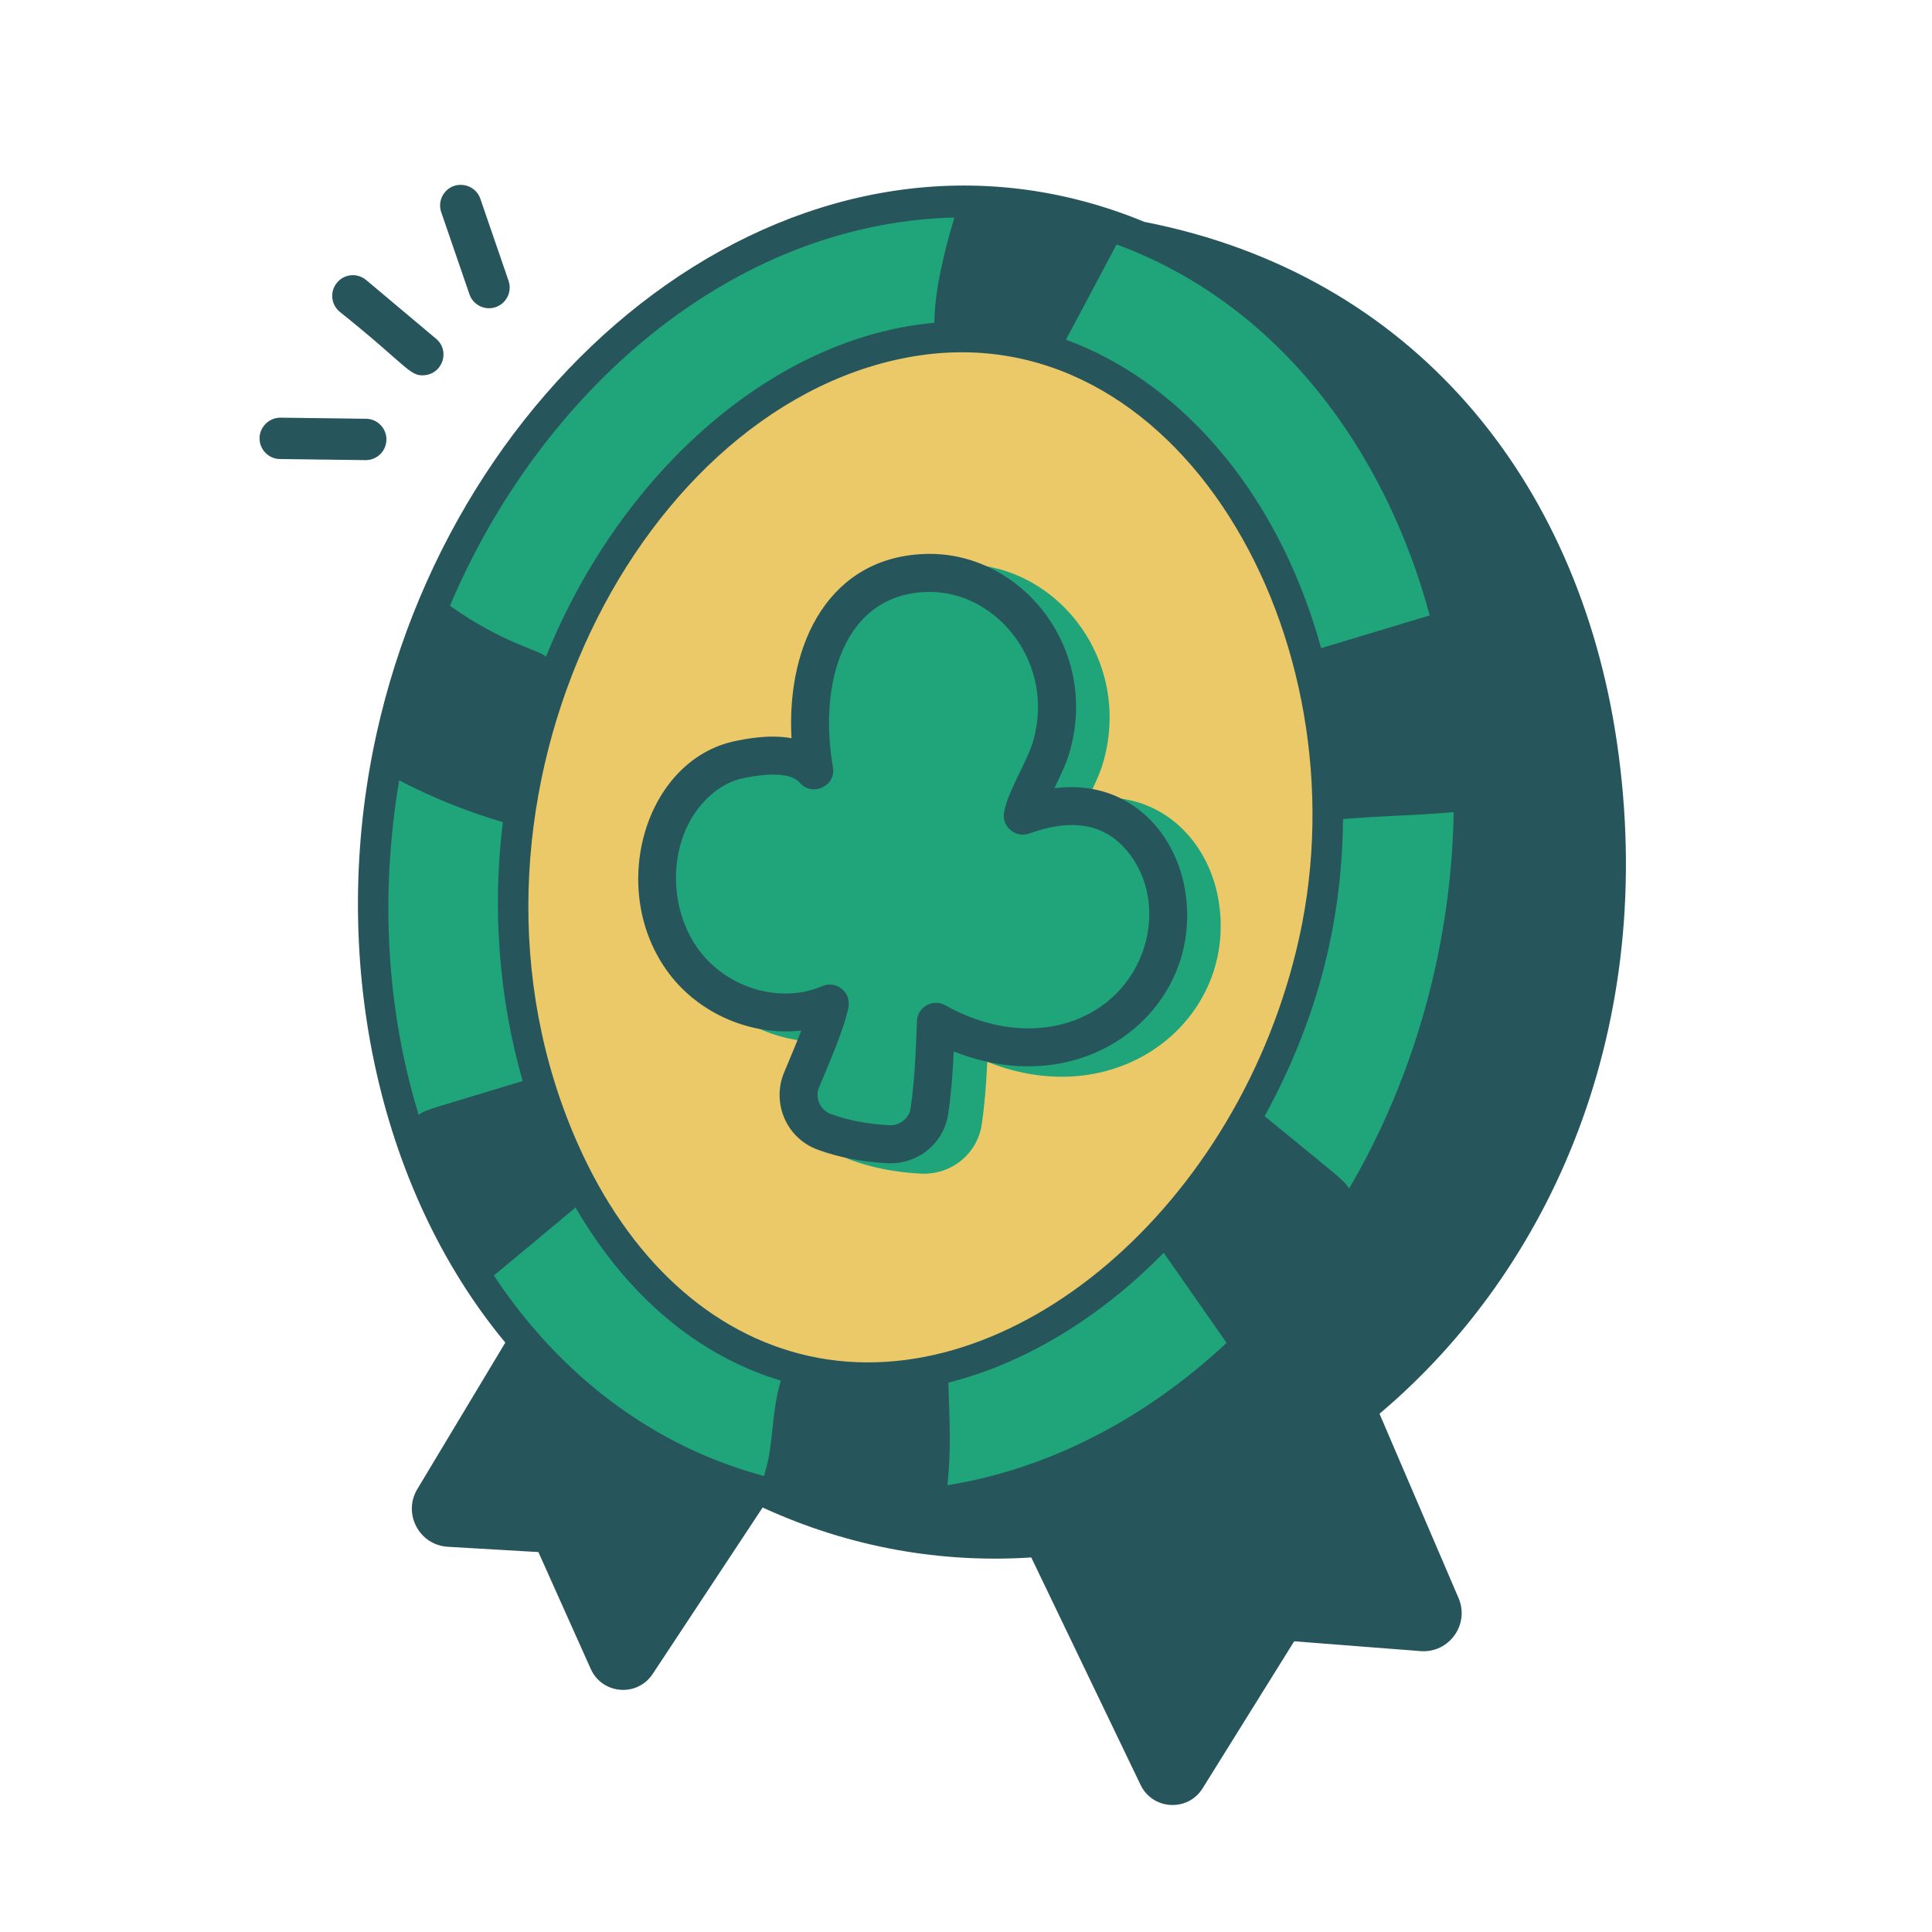 <?xml version="1.0" encoding="UTF-8"?>
<svg id="Layer_1" xmlns="http://www.w3.org/2000/svg" version="1.1" viewBox="0 0 64 64">
  <!-- Generator: Adobe Illustrator 29.1.0, SVG Export Plug-In . SVG Version: 2.1.0 Build 142)  -->
  <defs>
    <style>
      .st0 {
        fill: #27555c;
      }

      .st1 {
        fill: #20a479;
      }

      .st2 {
        fill: #ebc969;
      }
    </style>
  </defs>
  <path class="st1" d="M31.12,6.658s-13.697-.792-18.564,19.923c0,0-3.17,18.904,14.376,23.092,0,0,7.702,1.715,14.263-4.981,6.561-6.696,9.961-16.753,5.207-28.186,0,0-3.056-10.075-15.282-9.848Z"/>
  <path class="st0" d="M16.847,9.303l-.935-2.719c-.124-.358-.513-.542-.871-.426-.357.123-.548.513-.425.871l.935,2.719c.107.311.415.495.727.458.44-.052.709-.494.569-.903ZM12.13,9.277c-.29-.245-.722-.206-.964.084-.243.289-.206.721.084.964,2.279,1.823,2.319,2.163,2.836,2.102.591-.07.822-.816.361-1.204l-2.316-1.946ZM12.124,13.872l-2.833-.036c-.368-.004-.688.298-.693.677-.004.378.298.689.677.693l2.833.036c.39.001.688-.307.693-.677.004-.378-.298-.689-.677-.693Z"/>
  <path class="st2" d="M32.705,11.186s-10.414-.623-14.942,12.904c-4.528,13.527,6.396,21.394,9.848,21.677,3.453.283,11.999-3.056,14.263-9.792,2.264-6.735,3.113-13.753-.679-19.074-3.792-5.32-8.49-5.716-8.49-5.716Z"/>
  <path class="st1" d="M23.263,32.582c1.03,1.373,2.768,2.084,4.392,1.902-.163.419-.351.866-.571,1.392-.416,1.001.072,2.172,1.114,2.553.692.254,1.44.401,2.288.449,1.033.056,1.894-.661,2.036-1.638.099-.673.147-1.324.183-2.066,4.41,1.766,8.327-1.47,7.658-5.367-.347-2.012-1.973-3.661-4.325-3.35.198-.41.401-.832.509-1.212.978-3.423-1.593-6.601-4.707-6.551-3.215.052-4.683,2.921-4.51,6.105-.75-.135-1.523.025-1.86.094-3.012.622-4.261,4.943-2.206,7.689Z"/>
  <path class="st0" d="M22.152,32.237c1.03,1.373,2.768,2.084,4.392,1.902-.163.419-.351.866-.571,1.392-.416,1.001.072,2.172,1.114,2.553.692.254,1.44.401,2.288.449,1.033.056,1.894-.661,2.036-1.638.099-.673.147-1.324.183-2.066,4.41,1.766,8.327-1.47,7.658-5.367-.347-2.012-1.973-3.661-4.325-3.35.198-.41.401-.832.509-1.212.978-3.423-1.593-6.601-4.707-6.551-3.215.052-4.683,2.921-4.51,6.105-.75-.135-1.523.025-1.86.094-3.012.622-4.261,4.943-2.206,7.689ZM23.018,26.936c.415-.611.996-1.032,1.595-1.156.984-.203,1.617-.151,1.889.155.416.47,1.202.1,1.09-.527-.481-2.725.329-5.751,3.155-5.8,2.25-.037,4.225,2.327,3.477,4.947-.187.657-.854,1.68-.964,2.363-.077.471.383.854.833.693,1.507-.54,2.603-.301,3.36.725,1.367,1.852.427,4.977-2.392,5.621-1.191.272-2.515.036-3.749-.656-.411-.23-.921.055-.937.526-.041,1.132-.081,2.002-.21,2.886-.048.335-.366.586-.719.562-.722-.041-1.352-.163-1.926-.373-.359-.131-.53-.539-.385-.89.338-.809.84-1.958.971-2.648.095-.488-.394-.897-.867-.697-1.373.592-3.131.081-4.08-1.186-.965-1.29-1.026-3.244-.142-4.546Z"/>
  <path class="st0" d="M45.697,46.833c5.699-4.809,9.258-12.833,7.86-22.279-1.281-8.655-6.746-15.464-15.647-17.204C26.86,2.791,15.243,11.779,12.473,24.308c-1.615,7.308-.003,15.024,4.266,20.168l-2.914,4.851c-.489.814.061,1.857,1.01,1.912l3,.175,1.734,3.871c.379.846,1.542.94,2.052.167l3.641-5.512s.007.003.011.003c2.922,1.339,5.947,1.84,8.889,1.65l3.621,7.534c.401.835,1.566.899,2.056.112l3.032-4.869,4.186.325c.947.073,1.634-.885,1.259-1.758l-2.618-6.104ZM48.155,26.903c-.069,4.223-1.205,8.611-3.462,12.465-.212-.321-.428-.439-2.801-2.393,1.819-3.32,2.569-6.569,2.597-9.843,1.376-.114,2.306-.111,3.666-.23ZM36.988,8.097c5.37,1.977,8.9,6.819,10.373,12.289l-3.596,1.085c-1.518-5.471-4.922-8.934-8.454-10.217l1.677-3.157ZM31.614,7.206c-.342,1.153-.66,2.454-.66,3.487-5.241.463-10.344,4.836-12.868,11.061-.214-.223-1.425-.437-3.181-1.686,2.977-7.038,9.279-12.678,16.709-12.862ZM13.223,25.85c1.097.57,2.247,1.038,3.435,1.383-.359,2.882-.127,5.848.656,8.577-3.13.96-3.161.919-3.445,1.121-1.061-3.46-1.288-7.264-.646-11.082ZM25.589,47.327c-.121,1.169-.171,1.106-.277,1.568-3.614-.963-6.72-3.277-8.952-6.642l2.666-2.218c.015-.012.022-.03.035-.043,1.693,2.919,4.049,4.916,6.804,5.742-.163.554-.223,1.082-.276,1.592ZM26.806,44.921c-3.254-.719-5.977-3.218-7.669-7.036-4.843-10.93,1.752-24.31,10.911-26.042,8.935-1.69,15.181,9.311,12.99,19.219-1.959,8.861-9.546,15.335-16.232,13.859ZM31.385,49.199c.128-1.19.068-2.157.03-3.398,2.555-.643,5.03-2.158,7.134-4.301l2.084,2.984c-2.692,2.514-5.894,4.179-9.248,4.715Z"/>
</svg>